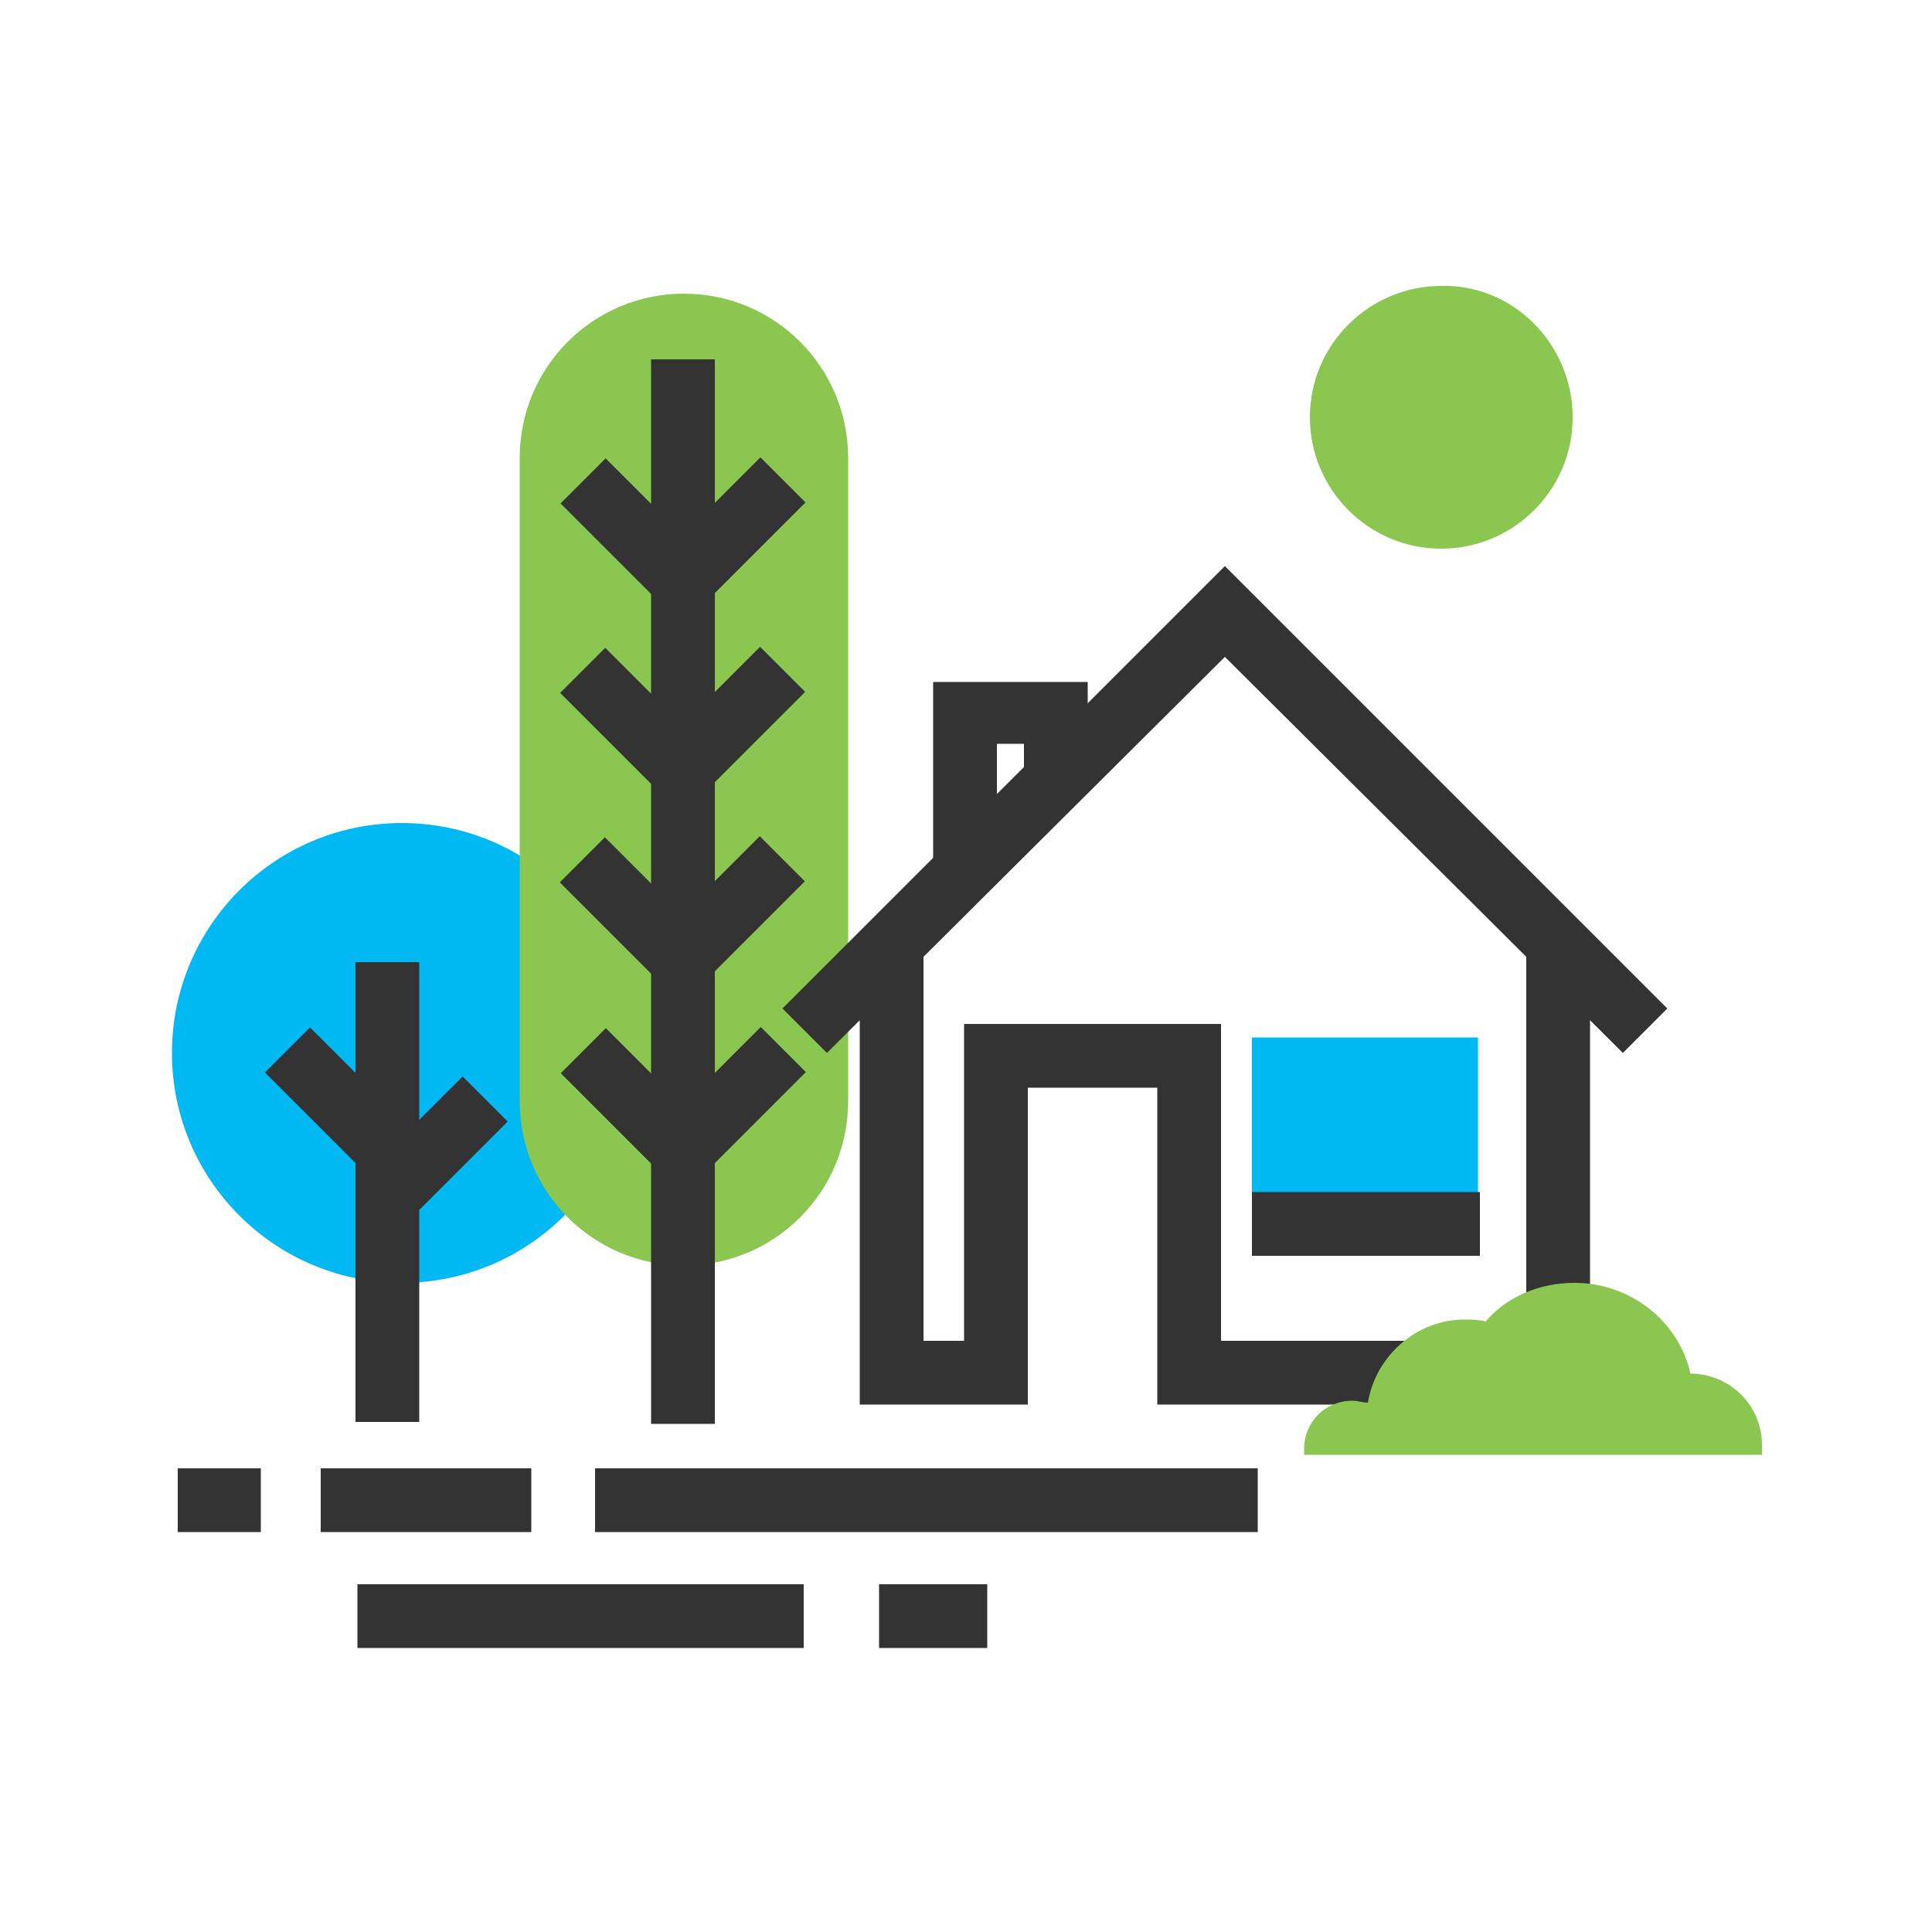 <?xml version="1.0" encoding="utf-8"?>
<!-- Generator: Adobe Illustrator 24.2.3, SVG Export Plug-In . SVG Version: 6.00 Build 0)  -->
<svg version="1.1" id="Layer_1" xmlns="http://www.w3.org/2000/svg" xmlns:xlink="http://www.w3.org/1999/xlink" x="0px" y="0px"
	 viewBox="0 0 100 100" style="enable-background:new 0 0 100 100;" xml:space="preserve">
<style type="text/css">
	.st0{fill:#333333;}
	.st1{fill:#00B9F2;}
	.st2{fill:#FFFFFF;}
	.st3{fill:#8AC650;}
</style>
<g>
	<g>
		<rect x="16.6" y="76" class="st0" width="10.9" height="3.3"/>
	</g>
	<g>
		<rect x="30.8" y="76" class="st0" width="34.3" height="3.3"/>
	</g>
	<g>
		<rect x="18.5" y="82" class="st0" width="23.1" height="3.3"/>
	</g>
	<g>
		<rect x="45.5" y="82" class="st0" width="5.6" height="3.3"/>
	</g>
	<g>
		<rect x="9.2" y="76" class="st0" width="4.3" height="3.3"/>
	</g>
	<circle class="st1" cx="20.8" cy="54.5" r="11.9"/>
	<g>
		<g>
			<rect x="18.4" y="49.8" class="st0" width="3.3" height="23.8"/>
		</g>
		<g>
			<line class="st2" x1="20" y1="62.1" x2="25.1" y2="56.9"/>
			
				<rect x="18.9" y="57.8" transform="matrix(0.707 -0.707 0.707 0.707 -35.445 33.375)" class="st0" width="7.3" height="3.3"/>
		</g>
		<g>
			<line class="st2" x1="20" y1="59.5" x2="14.9" y2="54.3"/>
			<rect x="15.8" y="53.3" transform="matrix(0.707 -0.707 0.707 0.707 -35.142 28.998)" class="st0" width="3.3" height="7.3"/>
		</g>
	</g>
	<path class="st3" d="M43.9,57c0,4.7-3.8,8.5-8.5,8.5l0,0c-4.7,0-8.5-3.8-8.5-8.5V23.7c0-4.7,3.8-8.5,8.5-8.5l0,0
		c4.7,0,8.5,3.8,8.5,8.5V57z"/>
	<g>
		<g>
			<rect x="33.7" y="18.6" class="st0" width="3.3" height="55.1"/>
		</g>
		<g>
			<line class="st2" x1="35.3" y1="59.5" x2="40.5" y2="54.3"/>
			
				<rect x="34.3" y="55.3" transform="matrix(0.707 -0.707 0.707 0.707 -29.131 43.472)" class="st0" width="7.3" height="3.3"/>
		</g>
		<g>
			<line class="st2" x1="35.3" y1="59.5" x2="30.2" y2="54.3"/>
			
				<rect x="31.1" y="53.3" transform="matrix(0.707 -0.707 0.707 0.707 -30.645 39.854)" class="st0" width="3.3" height="7.3"/>
		</g>
		<g>
			<line class="st2" x1="35.3" y1="49.7" x2="40.5" y2="44.5"/>
			<rect x="34.3" y="45.4" transform="matrix(0.707 -0.707 0.707 0.707 -22.185 40.596)" class="st0" width="7.3" height="3.3"/>
		</g>
		<g>
			<line class="st2" x1="35.3" y1="49.7" x2="30.2" y2="44.5"/>
			
				<rect x="31.1" y="43.4" transform="matrix(0.707 -0.707 0.707 0.707 -23.696 36.975)" class="st0" width="3.3" height="7.3"/>
		</g>
		<g>
			<line class="st2" x1="35.3" y1="39.8" x2="40.5" y2="34.7"/>
			
				<rect x="34.3" y="35.6" transform="matrix(0.707 -0.707 0.707 0.707 -15.239 37.72)" class="st0" width="7.3" height="3.3"/>
		</g>
		<g>
			<line class="st2" x1="35.3" y1="39.8" x2="30.2" y2="34.7"/>
			<rect x="31.1" y="33.6" transform="matrix(0.707 -0.707 0.707 0.707 -16.748 34.097)" class="st0" width="3.3" height="7.3"/>
		</g>
		<g>
			<line class="st2" x1="35.3" y1="30" x2="40.5" y2="24.9"/>
			<rect x="34.3" y="25.8" transform="matrix(0.707 -0.707 0.707 0.707 -8.293 34.843)" class="st0" width="7.3" height="3.3"/>
		</g>
		<g>
			<line class="st2" x1="35.3" y1="30" x2="30.2" y2="24.9"/>
			<rect x="31.1" y="23.8" transform="matrix(0.707 -0.707 0.707 0.707 -9.8 31.218)" class="st0" width="3.3" height="7.3"/>
		</g>
	</g>
	<g>
		<g>
			<polygon class="st0" points="82.3,72.7 59.9,72.7 59.9,56.3 53.2,56.3 53.2,72.7 44.5,72.7 44.5,49.4 47.8,49.4 47.8,69.4 
				49.9,69.4 49.9,53 63.2,53 63.2,69.4 79,69.4 79,49.4 82.3,49.4 			"/>
		</g>
		<g>
			<polygon class="st0" points="51.6,45.3 48.3,45.3 48.3,35.3 56.3,35.3 56.3,40.3 53,40.3 53,38.5 51.6,38.5 			"/>
		</g>
		<rect x="64.8" y="53.7" class="st1" width="11.7" height="9.7"/>
		<g>
			<polygon class="st0" points="84,54.5 63.4,34 42.8,54.5 40.5,52.2 63.4,29.3 86.3,52.2 			"/>
		</g>
		<g>
			<rect x="64.8" y="61.7" class="st0" width="11.8" height="3.3"/>
		</g>
	</g>
	<g>
		<path class="st3" d="M67.5,75.4c0-0.1,0-0.2,0-0.4c0-1.4,1.1-2.5,2.5-2.5c0.3,0,0.5,0.1,0.8,0.1c0.4-2.4,2.5-4.3,5-4.3
			c0.4,0,0.7,0,1.1,0.1c1.1-1.3,2.8-2,4.6-2c2.9,0,5.4,2,6,4.7c0,0,0,0,0,0c2,0,3.7,1.6,3.7,3.7c0,0.2,0,0.4,0,0.5H67.5z"/>
	</g>
	<path class="st3" d="M81.4,21.6c0,3.8-3.1,6.8-6.8,6.8c-3.8,0-6.8-3.1-6.8-6.8c0-3.8,3.1-6.8,6.8-6.8
		C78.3,14.7,81.4,17.8,81.4,21.6z"/>
</g>
</svg>
